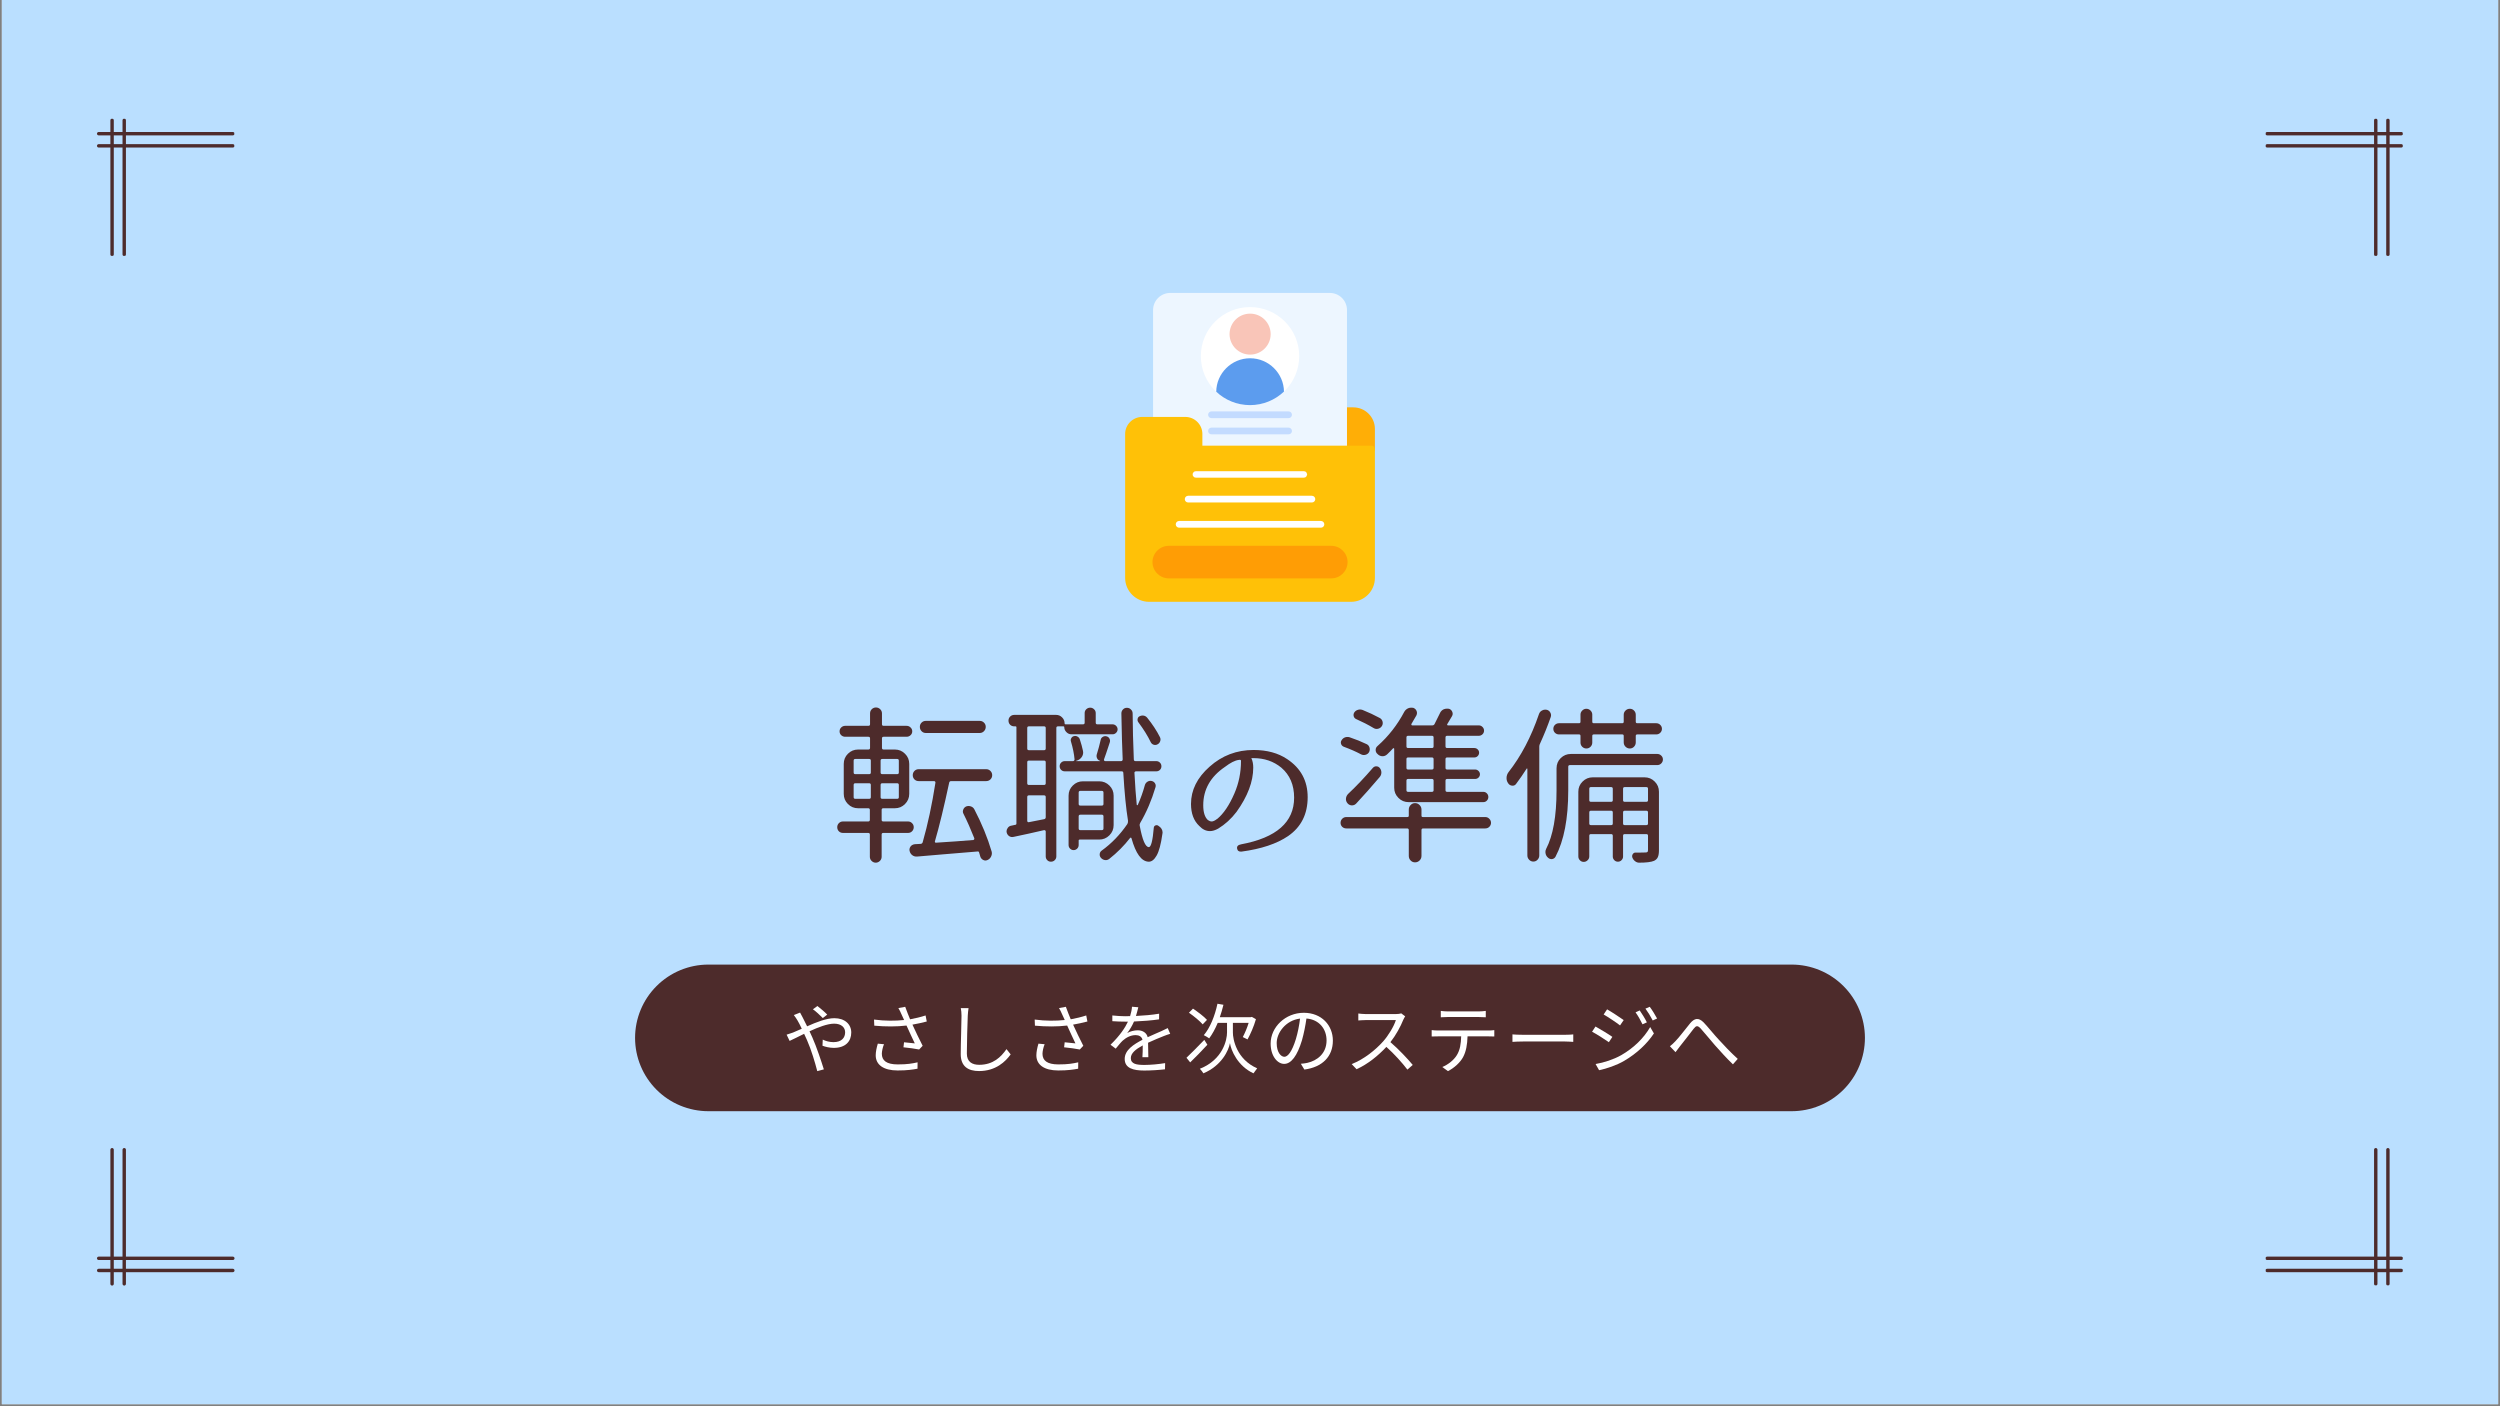 <svg xmlns="http://www.w3.org/2000/svg" xmlns:xlink="http://www.w3.org/1999/xlink" width="800" zoomAndPan="magnify" viewBox="0 0 600 337.5" height="450" preserveAspectRatio="xMidYMid meet" version="1.0"><rect x="0" y="0" width="600" height="337.5" fill="#808080" stroke="none"/><defs><g/><clipPath id="5aeb653cc2"><path d="M 0.445 0 L 599.555 0 L 599.555 337 L 0.445 337 Z M 0.445 0 " clip-rule="nonzero"/></clipPath><clipPath id="16643ace3a"><path d="M 23.273 28.52 L 56.227 28.52 L 56.227 61.414 L 23.273 61.414 Z M 23.273 28.52 " clip-rule="nonzero"/></clipPath><clipPath id="b1e28767ad"><path d="M 23.273 275.523 L 56.227 275.523 L 56.227 308.477 L 23.273 308.477 Z M 23.273 275.523 " clip-rule="nonzero"/></clipPath><clipPath id="022bfc6aed"><path d="M 543.77 28.52 L 576.664 28.52 L 576.664 61.414 L 543.77 61.414 Z M 543.77 28.52 " clip-rule="nonzero"/></clipPath><clipPath id="e9c7fd3a47"><path d="M 543.77 275.523 L 576.664 275.523 L 576.664 308.477 L 543.77 308.477 Z M 543.77 275.523 " clip-rule="nonzero"/></clipPath><clipPath id="a25b5ccb20"><path d="M 152.418 231.5 L 447.645 231.5 L 447.645 266.688 L 152.418 266.688 Z M 152.418 231.5 " clip-rule="nonzero"/></clipPath><clipPath id="5a9a73ba5e"><path d="M 170.012 231.5 L 429.988 231.5 C 434.656 231.5 439.129 233.355 442.43 236.656 C 445.727 239.953 447.582 244.43 447.582 249.094 C 447.582 253.762 445.727 258.234 442.43 261.535 C 439.129 264.832 434.656 266.688 429.988 266.688 L 170.012 266.688 C 165.344 266.688 160.871 264.832 157.57 261.535 C 154.273 258.234 152.418 253.762 152.418 249.094 C 152.418 244.43 154.273 239.953 157.57 236.656 C 160.871 233.355 165.344 231.5 170.012 231.5 Z M 170.012 231.5 " clip-rule="nonzero"/></clipPath><clipPath id="69988ba731"><path d="M 321 97 L 329.918 97 L 329.918 110 L 321 110 Z M 321 97 " clip-rule="nonzero"/></clipPath><clipPath id="5ddcfa5533"><path d="M 276 70.312 L 324 70.312 L 324 112 L 276 112 Z M 276 70.312 " clip-rule="nonzero"/></clipPath><clipPath id="93c304b1ab"><path d="M 270.008 100 L 329.918 100 L 329.918 144.453 L 270.008 144.453 Z M 270.008 100 " clip-rule="nonzero"/></clipPath></defs><g clip-path="url(#5aeb653cc2)"><path fill="#ffffff" d="M 0.445 0 L 599.555 0 L 599.555 337 L 0.445 337 Z M 0.445 0 " fill-opacity="1" fill-rule="nonzero"/><path fill="#badfff" d="M 0.445 0 L 599.555 0 L 599.555 337 L 0.445 337 Z M 0.445 0 " fill-opacity="1" fill-rule="nonzero"/></g><g clip-path="url(#16643ace3a)"><path fill="#4d2b2b" d="M 55.879 32.492 L 30.223 32.492 L 30.223 34.594 L 55.879 34.594 C 56.105 34.594 56.289 34.777 56.289 35 C 56.289 35.227 56.105 35.41 55.879 35.41 L 30.223 35.41 L 30.223 61.066 C 30.223 61.289 30.043 61.473 29.816 61.473 C 29.59 61.473 29.406 61.289 29.406 61.066 L 29.406 35.41 L 27.309 35.41 L 27.309 61.066 C 27.309 61.289 27.125 61.473 26.898 61.473 C 26.672 61.473 26.492 61.289 26.492 61.066 L 26.492 35.41 L 23.684 35.41 C 23.457 35.41 23.273 35.227 23.273 35 C 23.273 34.777 23.457 34.594 23.684 34.594 L 26.492 34.594 L 26.492 32.492 L 23.684 32.492 C 23.457 32.492 23.273 32.309 23.273 32.082 C 23.273 31.859 23.457 31.676 23.684 31.676 L 26.492 31.676 L 26.492 28.867 C 26.492 28.645 26.672 28.461 26.898 28.461 C 27.125 28.461 27.309 28.645 27.309 28.867 L 27.309 31.676 L 29.406 31.676 L 29.406 28.867 C 29.406 28.645 29.59 28.461 29.816 28.461 C 30.043 28.461 30.223 28.645 30.223 28.867 L 30.223 31.676 L 55.879 31.676 C 56.105 31.676 56.289 31.859 56.289 32.082 C 56.289 32.309 56.105 32.492 55.879 32.492 Z M 27.309 32.492 L 27.309 34.594 L 29.406 34.594 L 29.406 32.492 Z M 27.309 32.492 " fill-opacity="1" fill-rule="nonzero"/></g><g clip-path="url(#b1e28767ad)"><path fill="#4d2b2b" d="M 55.879 304.504 L 30.223 304.504 L 30.223 302.406 L 55.879 302.406 C 56.105 302.406 56.289 302.223 56.289 301.996 C 56.289 301.77 56.105 301.59 55.879 301.59 L 30.223 301.59 L 30.223 275.934 C 30.223 275.707 30.043 275.523 29.816 275.523 C 29.59 275.523 29.406 275.707 29.406 275.934 L 29.406 301.59 L 27.309 301.59 L 27.309 275.934 C 27.309 275.707 27.125 275.523 26.898 275.523 C 26.672 275.523 26.492 275.707 26.492 275.934 L 26.492 301.59 L 23.684 301.59 C 23.457 301.59 23.273 301.77 23.273 301.996 C 23.273 302.223 23.457 302.406 23.684 302.406 L 26.492 302.406 L 26.492 304.504 L 23.684 304.504 C 23.457 304.504 23.273 304.688 23.273 304.914 C 23.273 305.141 23.457 305.32 23.684 305.32 L 26.492 305.32 L 26.492 308.129 C 26.492 308.355 26.672 308.539 26.898 308.539 C 27.125 308.539 27.309 308.355 27.309 308.129 L 27.309 305.32 L 29.406 305.32 L 29.406 308.129 C 29.406 308.355 29.59 308.539 29.816 308.539 C 30.043 308.539 30.223 308.355 30.223 308.129 L 30.223 305.32 L 55.879 305.32 C 56.105 305.32 56.289 305.141 56.289 304.914 C 56.289 304.688 56.105 304.504 55.879 304.504 Z M 27.309 304.504 L 27.309 302.406 L 29.406 302.406 L 29.406 304.504 Z M 27.309 304.504 " fill-opacity="1" fill-rule="nonzero"/></g><g clip-path="url(#022bfc6aed)"><path fill="#4d2b2b" d="M 544.117 32.492 L 569.773 32.492 L 569.773 34.594 L 544.117 34.594 C 543.891 34.594 543.707 34.777 543.707 35 C 543.707 35.227 543.891 35.41 544.117 35.41 L 569.773 35.41 L 569.773 61.066 C 569.773 61.289 569.957 61.473 570.18 61.473 C 570.406 61.473 570.59 61.289 570.59 61.066 L 570.59 35.41 L 572.691 35.41 L 572.691 61.066 C 572.691 61.289 572.871 61.473 573.098 61.473 C 573.324 61.473 573.508 61.289 573.508 61.066 L 573.508 35.41 L 576.312 35.41 C 576.539 35.41 576.723 35.227 576.723 35 C 576.723 34.777 576.539 34.594 576.312 34.594 L 573.508 34.594 L 573.508 32.492 L 576.312 32.492 C 576.539 32.492 576.723 32.309 576.723 32.082 C 576.723 31.859 576.539 31.676 576.312 31.676 L 573.508 31.676 L 573.508 28.867 C 573.508 28.645 573.324 28.461 573.098 28.461 C 572.871 28.461 572.691 28.645 572.691 28.867 L 572.691 31.676 L 570.59 31.676 L 570.59 28.867 C 570.59 28.645 570.406 28.461 570.18 28.461 C 569.957 28.461 569.773 28.645 569.773 28.867 L 569.773 31.676 L 544.117 31.676 C 543.891 31.676 543.707 31.859 543.707 32.082 C 543.707 32.309 543.891 32.492 544.117 32.492 Z M 572.691 32.492 L 572.691 34.594 L 570.59 34.594 L 570.59 32.492 Z M 572.691 32.492 " fill-opacity="1" fill-rule="nonzero"/></g><g clip-path="url(#e9c7fd3a47)"><path fill="#4d2b2b" d="M 544.117 304.504 L 569.773 304.504 L 569.773 302.406 L 544.117 302.406 C 543.891 302.406 543.707 302.223 543.707 301.996 C 543.707 301.77 543.891 301.59 544.117 301.59 L 569.773 301.59 L 569.773 275.934 C 569.773 275.707 569.957 275.523 570.18 275.523 C 570.406 275.523 570.59 275.707 570.59 275.934 L 570.59 301.59 L 572.691 301.59 L 572.691 275.934 C 572.691 275.707 572.871 275.523 573.098 275.523 C 573.324 275.523 573.508 275.707 573.508 275.934 L 573.508 301.59 L 576.312 301.59 C 576.539 301.59 576.723 301.77 576.723 301.996 C 576.723 302.223 576.539 302.406 576.312 302.406 L 573.508 302.406 L 573.508 304.504 L 576.312 304.504 C 576.539 304.504 576.723 304.688 576.723 304.914 C 576.723 305.141 576.539 305.32 576.312 305.32 L 573.508 305.32 L 573.508 308.129 C 573.508 308.355 573.324 308.539 573.098 308.539 C 572.871 308.539 572.691 308.355 572.691 308.129 L 572.691 305.32 L 570.59 305.32 L 570.59 308.129 C 570.59 308.355 570.406 308.539 570.18 308.539 C 569.957 308.539 569.773 308.355 569.773 308.129 L 569.773 305.32 L 544.117 305.32 C 543.891 305.32 543.707 305.141 543.707 304.914 C 543.707 304.688 543.891 304.504 544.117 304.504 Z M 572.691 304.504 L 572.691 302.406 L 570.59 302.406 L 570.59 304.504 Z M 572.691 304.504 " fill-opacity="1" fill-rule="nonzero"/></g><g clip-path="url(#a25b5ccb20)"><g clip-path="url(#5a9a73ba5e)"><path fill="#4d2b2b" d="M 152.418 231.5 L 447.645 231.5 L 447.645 266.688 L 152.418 266.688 Z M 152.418 231.5 " fill-opacity="1" fill-rule="nonzero"/></g></g><g fill="#ffffff" fill-opacity="1"><g transform="translate(181.95, 256.209)"><g/></g></g><g fill="#ffffff" fill-opacity="1"><g transform="translate(187.614, 256.209)"><g><path d="M 10.922 -12.703 C 10.25 -13.422 9.156 -14.297 8.562 -14.766 L 7.484 -13.984 C 8.281 -13.422 9.156 -12.578 9.859 -11.875 Z M 2.906 -12.594 C 3.188 -12.234 3.562 -11.688 3.781 -11.312 C 4.094 -10.797 4.438 -10.109 4.812 -9.312 C 4.016 -8.953 3.281 -8.625 2.688 -8.391 C 2.344 -8.266 1.703 -8.047 1.172 -7.891 L 1.891 -6.391 C 2.719 -6.75 3.984 -7.422 5.375 -8.094 C 5.594 -7.625 5.844 -7.109 6.062 -6.594 C 7.109 -4.219 7.969 -1.281 8.531 0.859 L 10.109 0.438 C 9.484 -1.562 8.359 -4.953 7.359 -7.203 C 7.141 -7.688 6.906 -8.203 6.672 -8.703 C 8.75 -9.672 11 -10.531 12.578 -10.531 C 14.375 -10.531 15.219 -9.562 15.219 -8.469 C 15.219 -7.172 14.406 -6.094 12.406 -6.094 C 11.438 -6.094 10.516 -6.375 9.844 -6.703 L 9.781 -5.234 C 10.469 -4.969 11.5 -4.719 12.5 -4.719 C 15.344 -4.719 16.688 -6.312 16.688 -8.406 C 16.688 -10.391 15.141 -11.844 12.625 -11.844 C 10.734 -11.844 8.281 -10.875 6.094 -9.891 C 5.734 -10.656 5.359 -11.391 5.047 -11.984 C 4.859 -12.297 4.547 -12.891 4.406 -13.188 Z M 2.906 -12.594 "/></g></g></g><g fill="#ffffff" fill-opacity="1"><g transform="translate(206.891, 256.209)"><g><path d="M 3.781 -5.734 C 3.484 -4.734 3.281 -3.734 3.281 -2.938 C 3.281 -0.656 5.156 0.703 8.531 0.703 C 10.938 0.703 12.172 0.484 13.312 0.281 L 13.328 -1.25 C 12.047 -0.969 10.953 -0.75 8.562 -0.75 C 5.844 -0.75 4.75 -1.703 4.75 -3.312 C 4.75 -3.859 4.969 -4.906 5.266 -5.594 Z M 15.25 -12.5 C 14.016 -12.094 12.781 -11.812 11.531 -11.578 C 11.125 -12.562 10.797 -13.359 10.359 -14.578 L 8.719 -14.266 C 9.016 -13.766 9.188 -13.422 9.484 -12.734 L 10.094 -11.406 C 8 -11.188 5.531 -11.156 2.875 -11.516 L 2.938 -10.047 C 5.703 -9.797 8.312 -9.797 10.672 -10.078 C 11.219 -8.812 12.141 -6.922 12.656 -5.797 C 12.047 -5.859 10.781 -6 10.078 -6.062 L 9.938 -4.859 C 11.109 -4.75 12.906 -4.5 13.703 -4.328 L 14.547 -5.219 C 13.75 -6.734 12.766 -8.844 12.094 -10.297 C 13.219 -10.484 14.406 -10.766 15.531 -11.047 Z M 15.25 -12.5 "/></g></g></g><g fill="#ffffff" fill-opacity="1"><g transform="translate(226.169, 256.209)"><g><path d="M 4.422 -14.266 C 4.531 -13.734 4.594 -13.094 4.594 -12.422 C 4.594 -10.5 4.406 -5.906 4.406 -3.219 C 4.406 -0.25 6.203 0.844 8.812 0.844 C 12.812 0.844 15.172 -1.438 16.391 -3.156 L 15.391 -4.422 C 14.078 -2.531 12.188 -0.656 8.844 -0.656 C 7.156 -0.656 5.875 -1.359 5.875 -3.359 C 5.875 -6.078 6.016 -10.375 6.094 -12.422 C 6.125 -13.016 6.188 -13.656 6.281 -14.25 Z M 4.422 -14.266 "/></g></g></g><g fill="#ffffff" fill-opacity="1"><g transform="translate(245.447, 256.209)"><g><path d="M 3.781 -5.734 C 3.484 -4.734 3.281 -3.734 3.281 -2.938 C 3.281 -0.656 5.156 0.703 8.531 0.703 C 10.938 0.703 12.172 0.484 13.312 0.281 L 13.328 -1.25 C 12.047 -0.969 10.953 -0.75 8.562 -0.75 C 5.844 -0.75 4.75 -1.703 4.75 -3.312 C 4.75 -3.859 4.969 -4.906 5.266 -5.594 Z M 15.25 -12.5 C 14.016 -12.094 12.781 -11.812 11.531 -11.578 C 11.125 -12.562 10.797 -13.359 10.359 -14.578 L 8.719 -14.266 C 9.016 -13.766 9.188 -13.422 9.484 -12.734 L 10.094 -11.406 C 8 -11.188 5.531 -11.156 2.875 -11.516 L 2.938 -10.047 C 5.703 -9.797 8.312 -9.797 10.672 -10.078 C 11.219 -8.812 12.141 -6.922 12.656 -5.797 C 12.047 -5.859 10.781 -6 10.078 -6.062 L 9.938 -4.859 C 11.109 -4.75 12.906 -4.5 13.703 -4.328 L 14.547 -5.219 C 13.75 -6.734 12.766 -8.844 12.094 -10.297 C 13.219 -10.484 14.406 -10.766 15.531 -11.047 Z M 15.25 -12.5 "/></g></g></g><g fill="#ffffff" fill-opacity="1"><g transform="translate(264.725, 256.209)"><g><path d="M 10.875 -2.484 C 10.844 -3.359 10.828 -4.906 10.812 -5.953 C 12.188 -6.594 13.5 -7.125 14.516 -7.531 C 15 -7.719 15.656 -7.969 16.125 -8.094 L 15.531 -9.469 C 15.016 -9.219 14.578 -9 14.031 -8.75 C 13.078 -8.312 11.969 -7.875 10.719 -7.281 C 10.453 -8.375 9.484 -8.938 8.312 -8.938 C 7.516 -8.938 6.469 -8.688 5.797 -8.266 C 6.469 -9.109 7.031 -10.109 7.438 -11.047 C 9.422 -11.125 11.656 -11.297 13.453 -11.562 L 13.469 -12.922 C 11.75 -12.625 9.766 -12.469 7.906 -12.375 C 8.172 -13.203 8.328 -13.953 8.469 -14.469 L 6.953 -14.594 C 6.922 -13.969 6.75 -13.141 6.5 -12.344 C 6.078 -12.312 5.688 -12.312 5.312 -12.312 C 4.484 -12.312 3.219 -12.391 2.234 -12.5 L 2.234 -11.125 C 3.234 -11.047 4.469 -11.016 5.234 -11.016 L 5.984 -11.016 C 5.312 -9.578 4.109 -7.719 1.797 -5.469 L 3.047 -4.531 C 3.672 -5.266 4.188 -5.953 4.703 -6.438 C 5.547 -7.203 6.641 -7.781 7.844 -7.781 C 8.625 -7.781 9.297 -7.422 9.469 -6.672 C 7.359 -5.562 5.203 -4.203 5.203 -2.062 C 5.203 0.172 7.281 0.719 9.891 0.719 C 11.469 0.719 13.5 0.594 14.875 0.422 L 14.906 -1.062 C 13.312 -0.797 11.359 -0.625 9.953 -0.625 C 8.078 -0.625 6.672 -0.828 6.672 -2.266 C 6.672 -3.453 7.844 -4.391 9.531 -5.312 C 9.531 -4.344 9.516 -3.172 9.453 -2.484 Z M 10.875 -2.484 "/></g></g></g><g fill="#ffffff" fill-opacity="1"><g transform="translate(284.003, 256.209)"><g><path d="M 5.672 -11.438 C 4.953 -12.25 3.469 -13.359 2.312 -14.141 L 1.344 -13.156 C 2.516 -12.344 3.969 -11.156 4.641 -10.359 Z M 5.031 -6.641 C 3.469 -5.031 1.812 -3.344 0.75 -2.344 L 1.641 -1.234 C 2.875 -2.406 4.406 -4 5.766 -5.469 Z M 11.891 -10.719 L 15.672 -10.719 C 15.312 -9.516 14.719 -8.156 14.266 -7.312 C 14.594 -7.172 15.109 -6.891 15.406 -6.75 C 16.078 -7.969 16.922 -9.844 17.422 -11.609 L 16.438 -12.156 L 16.156 -12.078 L 8.75 -12.078 C 9.094 -13.031 9.359 -14.031 9.625 -15.062 L 8.188 -15.312 C 7.562 -12.391 6.438 -9.562 4.906 -7.766 C 5.266 -7.594 5.938 -7.219 6.203 -7 C 6.953 -8 7.656 -9.297 8.25 -10.719 L 10.484 -10.719 L 10.484 -8.406 C 10.484 -6.703 9.531 -1.906 3.969 0.297 C 4.219 0.531 4.641 1.109 4.812 1.391 C 9.203 -0.453 10.875 -4.125 11.188 -5.859 C 11.438 -4.156 13.016 -0.375 16.828 1.391 C 17.062 1.062 17.484 0.5 17.719 0.188 C 12.766 -1.969 11.875 -6.812 11.891 -8.406 Z M 11.891 -10.719 "/></g></g></g><g fill="#ffffff" fill-opacity="1"><g transform="translate(303.28, 256.209)"><g><path d="M 4.969 -2.578 C 4.188 -2.578 3.125 -3.578 3.125 -5.875 C 3.125 -8.312 5.25 -11.312 8.734 -11.75 C 8.531 -10.078 8.188 -8.359 7.734 -6.844 C 6.797 -3.781 5.781 -2.578 4.969 -2.578 Z M 9.766 0.484 C 14.094 -0.094 16.609 -2.641 16.609 -6.469 C 16.609 -10.141 13.891 -13.141 9.641 -13.141 C 5.203 -13.141 1.672 -9.688 1.672 -5.75 C 1.672 -2.75 3.312 -0.875 4.922 -0.875 C 6.609 -0.875 8.062 -2.812 9.188 -6.531 C 9.672 -8.25 10.031 -10.078 10.266 -11.766 C 13.344 -11.516 15.094 -9.25 15.094 -6.5 C 15.094 -3.359 12.812 -1.641 10.484 -1.125 C 10.047 -1.031 9.484 -0.938 8.922 -0.906 Z M 9.766 0.484 "/></g></g></g><g fill="#ffffff" fill-opacity="1"><g transform="translate(322.558, 256.209)"><g><path d="M 13.75 -13 C 13.453 -12.906 12.984 -12.828 12.375 -12.828 L 5.281 -12.828 C 4.734 -12.828 3.688 -12.922 3.438 -12.969 L 3.438 -11.297 C 3.641 -11.312 4.641 -11.391 5.281 -11.391 L 12.453 -11.391 C 11.984 -9.875 10.656 -7.688 9.406 -6.281 C 7.516 -4.172 4.797 -1.984 1.844 -0.828 L 3.016 0.406 C 5.734 -0.828 8.203 -2.844 10.172 -4.953 C 12.047 -3.281 13.984 -1.125 15.219 0.5 L 16.5 -0.625 C 15.312 -2.062 13.078 -4.438 11.141 -6.094 C 12.453 -7.75 13.609 -9.891 14.234 -11.469 C 14.344 -11.734 14.578 -12.141 14.688 -12.281 Z M 13.75 -13 "/></g></g></g><g fill="#ffffff" fill-opacity="1"><g transform="translate(341.836, 256.209)"><g><path d="M 13.031 -12.125 C 13.562 -12.125 14.203 -12.094 14.75 -12.062 L 14.75 -13.594 C 14.203 -13.516 13.547 -13.469 13.031 -13.469 L 5.594 -13.469 C 5.016 -13.469 4.469 -13.531 3.953 -13.594 L 3.953 -12.062 C 4.406 -12.094 5.016 -12.125 5.625 -12.125 Z M 3.359 -8.891 C 2.797 -8.891 2.266 -8.922 1.766 -8.984 L 1.766 -7.453 C 2.266 -7.484 2.797 -7.484 3.359 -7.484 L 8.844 -7.484 C 8.797 -5.766 8.594 -4.219 7.781 -2.938 C 7.062 -1.781 5.75 -0.719 4.312 -0.125 L 5.672 0.859 C 7.234 0.078 8.625 -1.25 9.297 -2.484 C 10.031 -3.844 10.312 -5.516 10.375 -7.484 L 15.359 -7.484 C 15.812 -7.484 16.391 -7.469 16.797 -7.453 L 16.797 -8.984 C 16.359 -8.906 15.75 -8.891 15.359 -8.891 Z M 3.359 -8.891 "/></g></g></g><g fill="#ffffff" fill-opacity="1"><g transform="translate(361.114, 256.209)"><g><path d="M 1.875 -6.156 C 2.438 -6.203 3.422 -6.25 4.422 -6.25 L 14.5 -6.25 C 15.328 -6.25 16.094 -6.172 16.469 -6.156 L 16.469 -7.953 C 16.062 -7.906 15.406 -7.859 14.484 -7.859 L 4.422 -7.859 C 3.391 -7.859 2.422 -7.906 1.875 -7.953 Z M 1.875 -6.156 "/></g></g></g><g fill="#ffffff" fill-opacity="1"><g transform="translate(380.391, 256.209)"><g><path d="M 13.141 -13.703 L 12.141 -13.25 C 12.734 -12.422 13.344 -11.344 13.812 -10.375 L 14.859 -10.844 C 14.438 -11.719 13.609 -13.031 13.141 -13.703 Z M 15.547 -14.578 L 14.516 -14.141 C 15.125 -13.312 15.766 -12.266 16.266 -11.297 L 17.312 -11.766 C 16.859 -12.609 16.047 -13.938 15.547 -14.578 Z M 5.312 -13.969 L 4.484 -12.734 C 5.547 -12.125 7.547 -10.797 8.422 -10.109 L 9.297 -11.391 C 8.5 -11.953 6.391 -13.359 5.312 -13.969 Z M 2.547 -0.844 L 3.391 0.641 C 5.109 0.297 7.641 -0.547 9.469 -1.641 C 12.406 -3.359 14.938 -5.734 16.547 -8.188 L 15.656 -9.719 C 14.172 -7.125 11.75 -4.719 8.703 -2.969 C 6.844 -1.922 4.578 -1.188 2.547 -0.844 Z M 2.531 -9.844 L 1.703 -8.594 C 2.828 -8.016 4.812 -6.734 5.734 -6.078 L 6.578 -7.359 C 5.766 -7.938 3.609 -9.25 2.531 -9.844 Z M 2.531 -9.844 "/></g></g></g><g fill="#ffffff" fill-opacity="1"><g transform="translate(399.669, 256.209)"><g><path d="M 1.109 -5.109 L 2.453 -3.688 C 2.734 -4.078 3.141 -4.625 3.531 -5.109 C 4.438 -6.203 5.953 -8.219 6.797 -9.297 C 7.406 -10.062 7.734 -10.172 8.516 -9.344 C 9.359 -8.406 10.766 -6.672 11.938 -5.328 C 13.188 -3.906 14.859 -2.078 16.234 -0.766 L 17.391 -2.078 C 15.75 -3.547 13.969 -5.453 12.859 -6.672 C 11.688 -7.906 10.25 -9.734 9.203 -10.828 C 7.984 -12.047 7.016 -11.859 5.969 -10.625 C 4.906 -9.344 3.375 -7.281 2.406 -6.297 C 1.922 -5.797 1.547 -5.438 1.109 -5.109 Z M 1.109 -5.109 "/></g></g></g><g clip-path="url(#69988ba731)"><path fill="#ffae06" d="M 322.453 97.77 C 322 97.77 321.633 98.137 321.633 98.586 C 321.633 98.82 320.809 105.41 322.371 107.938 C 323.824 110.285 327.605 108.586 329.156 108.586 C 329.613 108.586 329.977 108.223 329.977 107.77 L 329.977 102.934 C 329.977 101.512 329.395 100.219 328.457 99.285 C 327.52 98.348 326.223 97.766 324.793 97.766 L 322.453 97.766 Z M 322.453 97.77 " fill-opacity="1" fill-rule="nonzero"/></g><g clip-path="url(#5ddcfa5533)"><path fill="#edf6ff" d="M 322.469 108.566 C 322.918 108.566 323.277 108.207 323.277 107.758 L 323.277 74.406 C 323.277 73.281 322.816 72.254 322.074 71.512 C 321.328 70.77 320.297 70.305 319.168 70.305 L 280.852 70.305 C 278.586 70.305 276.738 72.152 276.738 74.406 L 276.738 100.863 C 276.738 101.309 277.098 101.672 277.547 101.672 L 287.023 111.246 Z M 322.469 108.566 " fill-opacity="1" fill-rule="nonzero"/></g><g clip-path="url(#93c304b1ab)"><path fill="#ffc107" d="M 288.57 106.953 L 329.156 106.953 C 329.613 106.953 329.977 107.32 329.977 107.77 L 329.977 138.703 C 329.977 140.281 329.332 141.719 328.289 142.754 C 327.246 143.793 325.809 144.438 324.227 144.438 L 275.789 144.438 C 274.207 144.438 272.766 143.793 271.727 142.754 C 270.684 141.719 270.035 140.281 270.035 138.703 L 270.035 104.141 C 270.035 103.02 270.496 102 271.238 101.262 C 271.98 100.523 273.004 100.062 274.129 100.062 L 284.48 100.062 C 285.602 100.062 286.629 100.523 287.367 101.262 C 288.109 102.004 288.57 103.02 288.57 104.141 Z M 288.57 106.953 " fill-opacity="1" fill-rule="nonzero"/></g><path fill="#ff9d05" d="M 280.516 130.996 L 319.5 130.996 C 320.582 130.996 321.559 131.438 322.27 132.145 C 322.977 132.852 323.418 133.828 323.418 134.902 C 323.418 135.98 322.977 136.957 322.27 137.664 C 321.559 138.371 320.578 138.812 319.5 138.812 L 280.516 138.812 C 279.434 138.812 278.453 138.371 277.746 137.664 C 277.035 136.957 276.594 135.98 276.594 134.902 C 276.594 133.828 277.035 132.852 277.746 132.145 C 278.453 131.438 279.434 130.996 280.516 130.996 Z M 280.516 130.996 " fill-opacity="1" fill-rule="nonzero"/><path fill="#ffffff" d="M 282.988 125.031 C 282.543 125.031 282.18 125.391 282.18 125.84 C 282.18 126.285 282.539 126.645 282.988 126.645 L 317.027 126.645 C 317.473 126.645 317.836 126.285 317.836 125.84 C 317.836 125.395 317.473 125.031 317.027 125.031 Z M 282.988 125.031 " fill-opacity="1" fill-rule="nonzero"/><path fill="#ffffff" d="M 285.156 118.984 C 284.711 118.984 284.348 119.348 284.348 119.793 C 284.348 120.238 284.711 120.598 285.156 120.598 L 314.855 120.598 C 315.301 120.598 315.664 120.238 315.664 119.793 C 315.664 119.348 315.305 118.984 314.855 118.984 Z M 285.156 118.984 " fill-opacity="1" fill-rule="nonzero"/><path stroke-linecap="butt" transform="matrix(0.172, 0, 0, 0.172, 257.611, 65.033)" fill-opacity="1" fill="#ffffff" fill-rule="nonzero" stroke-linejoin="miter" d="M 171.001 279.186 C 168.415 279.186 166.305 281.303 166.305 283.898 C 166.305 286.493 168.415 288.587 171.001 288.587 L 321.526 288.587 C 324.09 288.587 326.2 286.493 326.2 283.898 C 326.2 281.303 324.112 279.186 321.526 279.186 Z M 171.001 279.186 " stroke="#ffae06" stroke-width="0.216" stroke-opacity="1" stroke-miterlimit="2.613"/><path fill="#c3dbff" d="M 290.754 98.734 C 290.312 98.734 289.945 99.098 289.945 99.543 C 289.945 99.988 290.309 100.352 290.754 100.352 L 309.258 100.352 C 309.707 100.352 310.07 99.988 310.07 99.543 C 310.07 99.098 309.707 98.734 309.258 98.734 Z M 290.754 98.734 " fill-opacity="1" fill-rule="nonzero"/><path fill="#c3dbff" d="M 290.754 102.629 C 290.312 102.629 289.945 102.992 289.945 103.438 C 289.945 103.883 290.309 104.242 290.754 104.242 L 309.258 104.242 C 309.707 104.242 310.07 103.883 310.07 103.438 C 310.07 102.992 309.707 102.629 309.258 102.629 Z M 290.754 102.629 " fill-opacity="1" fill-rule="nonzero"/><path fill="#ffffff" d="M 300.008 73.699 C 303.266 73.699 306.215 75.02 308.352 77.148 C 310.492 79.277 311.809 82.219 311.809 85.465 C 311.809 88.715 310.492 91.656 308.352 93.785 C 306.215 95.914 303.266 97.23 300.008 97.23 C 296.746 97.23 293.797 95.914 291.66 93.785 C 289.523 91.656 288.203 88.715 288.203 85.465 C 288.203 82.219 289.523 79.277 291.66 77.148 C 293.797 75.02 296.746 73.699 300.008 73.699 Z M 300.008 73.699 " fill-opacity="1" fill-rule="nonzero"/><path fill="#5c9cee" d="M 308.156 93.977 C 306.035 95.992 303.168 97.23 300.008 97.23 C 296.867 97.23 294.012 96.008 291.898 94.016 C 291.918 91.812 292.828 89.816 294.285 88.363 C 295.758 86.895 297.789 85.984 300.027 85.984 C 302.262 85.984 304.297 86.895 305.766 88.363 C 307.219 89.809 308.125 91.793 308.156 93.977 Z M 308.156 93.977 " fill-opacity="1" fill-rule="nonzero"/><path fill="#f9c5b8" d="M 300.027 75.273 C 301.387 75.273 302.621 75.82 303.512 76.711 C 304.406 77.602 304.957 78.832 304.957 80.188 C 304.957 81.547 304.406 82.777 303.512 83.664 C 302.621 84.555 301.387 85.105 300.027 85.105 C 298.664 85.105 297.43 84.555 296.539 83.664 C 295.645 82.773 295.094 81.547 295.094 80.188 C 295.094 78.832 295.648 77.602 296.539 76.711 C 297.43 75.82 298.664 75.273 300.027 75.273 Z M 300.027 75.273 " fill-opacity="1" fill-rule="nonzero"/><g fill="#4d2b2b" fill-opacity="1"><g transform="translate(199.156, 203.793)"><g><path d="M 35.984 -30.781 C 36.379 -30.781 36.719 -30.641 37 -30.359 C 37.281 -30.086 37.422 -29.75 37.422 -29.344 C 37.422 -28.945 37.281 -28.602 37 -28.312 C 36.719 -28.02 36.379 -27.875 35.984 -27.875 L 23.031 -27.875 C 22.633 -27.875 22.297 -28.02 22.016 -28.312 C 21.742 -28.602 21.609 -28.945 21.609 -29.344 C 21.609 -29.75 21.742 -30.086 22.016 -30.359 C 22.297 -30.641 22.633 -30.781 23.031 -30.781 Z M 6.109 -15.812 C 5.848 -15.812 5.719 -15.676 5.719 -15.406 L 5.719 -12.469 C 5.719 -12.207 5.848 -12.078 6.109 -12.078 L 9.453 -12.078 C 9.711 -12.078 9.844 -12.207 9.844 -12.469 L 9.844 -15.406 C 9.844 -15.676 9.711 -15.812 9.453 -15.812 Z M 6.109 -21.641 C 5.848 -21.641 5.719 -21.508 5.719 -21.25 L 5.719 -18.391 C 5.719 -18.129 5.848 -18 6.109 -18 L 9.453 -18 C 9.711 -18 9.844 -18.129 9.844 -18.391 L 9.844 -21.25 C 9.844 -21.508 9.711 -21.641 9.453 -21.641 Z M 16.172 -18 C 16.43 -18 16.562 -18.129 16.562 -18.391 L 16.562 -21.25 C 16.562 -21.508 16.43 -21.641 16.172 -21.641 L 12.594 -21.641 C 12.32 -21.641 12.188 -21.508 12.188 -21.25 L 12.188 -18.391 C 12.188 -18.129 12.32 -18 12.594 -18 Z M 16.172 -12.078 C 16.43 -12.078 16.562 -12.207 16.562 -12.469 L 16.562 -15.406 C 16.562 -15.676 16.43 -15.812 16.172 -15.812 L 12.594 -15.812 C 12.32 -15.812 12.188 -15.676 12.188 -15.406 L 12.188 -12.469 C 12.188 -12.207 12.32 -12.078 12.594 -12.078 Z M 18.781 -3.891 L 12.828 -3.891 C 12.566 -3.891 12.438 -3.758 12.438 -3.5 L 12.438 1.828 C 12.438 2.223 12.297 2.555 12.016 2.828 C 11.734 3.109 11.398 3.25 11.016 3.25 C 10.641 3.25 10.312 3.109 10.031 2.828 C 9.75 2.555 9.609 2.223 9.609 1.828 L 9.609 -3.5 C 9.609 -3.758 9.477 -3.891 9.219 -3.891 L 3.141 -3.891 C 2.766 -3.891 2.441 -4.02 2.172 -4.281 C 1.91 -4.551 1.781 -4.879 1.781 -5.266 C 1.781 -5.648 1.91 -5.973 2.172 -6.234 C 2.441 -6.504 2.766 -6.641 3.141 -6.641 L 9.219 -6.641 C 9.477 -6.641 9.609 -6.77 9.609 -7.031 L 9.609 -9.406 C 9.609 -9.676 9.477 -9.812 9.219 -9.812 L 6.797 -9.812 C 5.836 -9.812 5.02 -10.148 4.344 -10.828 C 3.676 -11.504 3.344 -12.316 3.344 -13.266 L 3.344 -20.453 C 3.344 -21.41 3.676 -22.223 4.344 -22.891 C 5.02 -23.566 5.836 -23.906 6.797 -23.906 L 9.25 -23.906 C 9.52 -23.906 9.656 -24.039 9.656 -24.312 L 9.656 -26.578 C 9.656 -26.836 9.52 -26.969 9.25 -26.969 L 3.688 -26.969 C 3.32 -26.969 3.004 -27.094 2.734 -27.344 C 2.473 -27.594 2.344 -27.898 2.344 -28.266 C 2.344 -28.641 2.473 -28.953 2.734 -29.203 C 3.004 -29.461 3.32 -29.594 3.688 -29.594 L 9.25 -29.594 C 9.52 -29.594 9.656 -29.723 9.656 -29.984 L 9.656 -32.562 C 9.656 -32.969 9.789 -33.305 10.062 -33.578 C 10.344 -33.859 10.68 -34 11.078 -34 C 11.473 -34 11.812 -33.859 12.094 -33.578 C 12.375 -33.305 12.516 -32.969 12.516 -32.562 L 12.516 -29.984 C 12.516 -29.723 12.645 -29.594 12.906 -29.594 L 18.422 -29.594 C 18.797 -29.594 19.113 -29.461 19.375 -29.203 C 19.645 -28.953 19.781 -28.641 19.781 -28.266 C 19.781 -27.898 19.645 -27.594 19.375 -27.344 C 19.113 -27.094 18.797 -26.969 18.422 -26.969 L 12.906 -26.969 C 12.645 -26.969 12.516 -26.836 12.516 -26.578 L 12.516 -24.312 C 12.516 -24.039 12.645 -23.906 12.906 -23.906 L 15.609 -23.906 C 16.566 -23.906 17.379 -23.566 18.047 -22.891 C 18.723 -22.223 19.062 -21.41 19.062 -20.453 L 19.062 -13.266 C 19.062 -12.316 18.723 -11.504 18.047 -10.828 C 17.379 -10.148 16.566 -9.812 15.609 -9.812 L 12.828 -9.812 C 12.566 -9.812 12.438 -9.676 12.438 -9.406 L 12.438 -7.031 C 12.438 -6.77 12.566 -6.641 12.828 -6.641 L 18.781 -6.641 C 19.156 -6.641 19.473 -6.504 19.734 -6.234 C 20.004 -5.973 20.141 -5.648 20.141 -5.266 C 20.141 -4.879 20.004 -4.551 19.734 -4.281 C 19.473 -4.02 19.156 -3.891 18.781 -3.891 Z M 38.844 0.594 C 38.945 0.988 38.898 1.383 38.703 1.781 C 38.504 2.188 38.207 2.469 37.812 2.625 C 37.656 2.695 37.492 2.734 37.328 2.734 C 37.148 2.734 36.969 2.68 36.781 2.578 C 36.438 2.391 36.211 2.113 36.109 1.75 C 36.023 1.477 35.93 1.16 35.828 0.797 C 35.773 0.609 35.656 0.531 35.469 0.562 C 33.457 0.719 30.691 0.945 27.172 1.25 C 23.648 1.551 21.57 1.727 20.938 1.781 C 20.477 1.812 20.082 1.691 19.75 1.422 C 19.426 1.16 19.223 0.816 19.141 0.391 C 19.117 0.316 19.109 0.238 19.109 0.156 C 19.109 0 19.145 -0.172 19.219 -0.359 C 19.32 -0.598 19.477 -0.789 19.688 -0.938 C 19.906 -1.082 20.148 -1.164 20.422 -1.188 C 20.711 -1.219 21.188 -1.242 21.844 -1.266 C 22.051 -1.297 22.195 -1.414 22.281 -1.625 C 23.5 -5.883 24.52 -10.648 25.344 -15.922 C 25.363 -16.035 25.344 -16.129 25.281 -16.203 C 25.219 -16.285 25.129 -16.328 25.016 -16.328 L 21.328 -16.328 C 20.93 -16.328 20.594 -16.461 20.312 -16.734 C 20.039 -17.016 19.906 -17.352 19.906 -17.75 C 19.906 -18.145 20.039 -18.484 20.312 -18.766 C 20.594 -19.047 20.93 -19.188 21.328 -19.188 L 37.531 -19.188 C 37.926 -19.188 38.266 -19.047 38.547 -18.766 C 38.828 -18.484 38.969 -18.145 38.969 -17.75 C 38.969 -17.352 38.828 -17.016 38.547 -16.734 C 38.266 -16.461 37.926 -16.328 37.531 -16.328 L 29.109 -16.328 C 28.848 -16.328 28.691 -16.191 28.641 -15.922 C 27.391 -10.078 26.25 -5.391 25.219 -1.859 C 25.195 -1.785 25.211 -1.707 25.266 -1.625 C 25.316 -1.551 25.395 -1.523 25.5 -1.547 C 28.832 -1.754 31.812 -1.969 34.438 -2.188 C 34.52 -2.207 34.586 -2.258 34.641 -2.344 C 34.691 -2.426 34.703 -2.52 34.672 -2.625 C 33.828 -4.77 32.969 -6.711 32.094 -8.453 C 31.906 -8.773 31.879 -9.113 32.016 -9.469 C 32.148 -9.832 32.391 -10.094 32.734 -10.25 C 33.098 -10.383 33.461 -10.391 33.828 -10.266 C 34.203 -10.148 34.484 -9.922 34.672 -9.578 C 36.473 -6.129 37.863 -2.738 38.844 0.594 Z M 38.844 0.594 "/></g></g></g><g fill="#4d2b2b" fill-opacity="1"><g transform="translate(239.818, 203.793)"><g><path d="M 38.562 -26.891 C 38.727 -26.566 38.75 -26.234 38.625 -25.891 C 38.508 -25.547 38.289 -25.297 37.969 -25.141 C 37.676 -24.984 37.367 -24.957 37.047 -25.062 C 36.734 -25.164 36.5 -25.379 36.344 -25.703 C 35.602 -27.234 34.625 -28.805 33.406 -30.422 C 33.219 -30.66 33.148 -30.93 33.203 -31.234 C 33.254 -31.547 33.414 -31.766 33.688 -31.891 C 34 -32.047 34.32 -32.098 34.656 -32.047 C 34.988 -31.992 35.273 -31.82 35.516 -31.531 C 36.754 -30 37.77 -28.453 38.562 -26.891 Z M 10.766 -23.75 C 11.023 -23.75 11.156 -23.883 11.156 -24.156 L 11.156 -29.078 C 11.156 -29.336 11.023 -29.469 10.766 -29.469 L 7.109 -29.469 C 6.848 -29.469 6.719 -29.336 6.719 -29.078 L 6.719 -24.156 C 6.719 -23.883 6.848 -23.75 7.109 -23.75 Z M 6.719 -6.797 C 6.719 -6.691 6.754 -6.602 6.828 -6.531 C 6.91 -6.469 7.004 -6.445 7.109 -6.469 L 10.766 -7.188 C 11.023 -7.238 11.156 -7.398 11.156 -7.672 L 11.156 -12.516 C 11.156 -12.773 11.023 -12.906 10.766 -12.906 L 7.109 -12.906 C 6.848 -12.906 6.719 -12.773 6.719 -12.516 Z M 10.766 -15.406 C 11.023 -15.406 11.156 -15.539 11.156 -15.812 L 11.156 -20.859 C 11.156 -21.117 11.023 -21.25 10.766 -21.25 L 7.109 -21.25 C 6.848 -21.25 6.719 -21.117 6.719 -20.859 L 6.719 -15.812 C 6.719 -15.539 6.848 -15.406 7.109 -15.406 Z M 15.609 -29.266 C 15.609 -29.398 15.539 -29.469 15.406 -29.469 L 14.094 -29.469 C 13.832 -29.469 13.703 -29.336 13.703 -29.078 L 13.703 1.75 C 13.703 2.094 13.578 2.391 13.328 2.641 C 13.078 2.891 12.77 3.016 12.406 3.016 C 12.051 3.016 11.754 2.891 11.516 2.641 C 11.273 2.391 11.156 2.094 11.156 1.75 L 11.156 -4.25 C 11.156 -4.352 11.113 -4.43 11.031 -4.484 C 10.957 -4.535 10.867 -4.562 10.766 -4.562 C 8.273 -3.977 5.828 -3.438 3.422 -2.938 C 3.047 -2.852 2.695 -2.914 2.375 -3.125 C 2.062 -3.344 1.863 -3.641 1.781 -4.016 C 1.758 -4.117 1.75 -4.211 1.75 -4.297 C 1.75 -4.555 1.844 -4.816 2.031 -5.078 C 2.238 -5.398 2.539 -5.586 2.938 -5.641 C 3.258 -5.723 3.578 -5.789 3.891 -5.844 C 4.047 -5.863 4.125 -5.969 4.125 -6.156 L 4.125 -29.266 C 4.125 -29.398 4.062 -29.469 3.938 -29.469 L 3.609 -29.469 C 3.211 -29.469 2.879 -29.598 2.609 -29.859 C 2.348 -30.129 2.219 -30.457 2.219 -30.844 C 2.219 -31.227 2.348 -31.551 2.609 -31.812 C 2.879 -32.082 3.211 -32.219 3.609 -32.219 L 13.656 -32.219 C 14.219 -32.219 14.695 -32.016 15.094 -31.609 C 15.488 -31.211 15.688 -30.738 15.688 -30.188 C 15.688 -30.031 15.766 -29.953 15.922 -29.953 L 20.094 -29.953 C 20.363 -29.953 20.5 -30.082 20.5 -30.344 L 20.5 -32.656 C 20.5 -33.02 20.629 -33.328 20.891 -33.578 C 21.16 -33.828 21.473 -33.953 21.828 -33.953 C 22.18 -33.953 22.488 -33.828 22.75 -33.578 C 23.02 -33.328 23.156 -33.02 23.156 -32.656 L 23.156 -30.344 C 23.156 -30.082 23.285 -29.953 23.547 -29.953 L 27.203 -29.953 C 27.523 -29.953 27.805 -29.832 28.047 -29.594 C 28.285 -29.352 28.406 -29.07 28.406 -28.75 C 28.406 -28.438 28.285 -28.16 28.047 -27.922 C 27.805 -27.68 27.523 -27.562 27.203 -27.562 L 17.312 -27.562 C 16.863 -27.562 16.469 -27.734 16.125 -28.078 C 15.781 -28.422 15.609 -28.816 15.609 -29.266 Z M 25.016 -13.578 C 25.016 -13.848 24.883 -13.984 24.625 -13.984 L 19.469 -13.984 C 19.195 -13.984 19.062 -13.848 19.062 -13.578 L 19.062 -10.844 C 19.062 -10.582 19.195 -10.453 19.469 -10.453 L 24.625 -10.453 C 24.883 -10.453 25.016 -10.582 25.016 -10.844 Z M 19.062 -4.969 C 19.062 -4.695 19.195 -4.562 19.469 -4.562 L 24.625 -4.562 C 24.883 -4.562 25.016 -4.695 25.016 -4.969 L 25.016 -7.859 C 25.016 -8.129 24.883 -8.266 24.625 -8.266 L 19.469 -8.266 C 19.195 -8.266 19.062 -8.129 19.062 -7.859 Z M 27.453 -5.766 C 27.453 -4.805 27.113 -3.988 26.438 -3.312 C 25.758 -2.633 24.941 -2.297 23.984 -2.297 L 19.344 -2.297 C 19.156 -2.297 19.062 -2.219 19.062 -2.062 L 19.062 -1 C 19.062 -0.656 18.941 -0.363 18.703 -0.125 C 18.461 0.113 18.176 0.234 17.844 0.234 C 17.52 0.234 17.238 0.113 17 -0.125 C 16.758 -0.363 16.641 -0.656 16.641 -1 L 16.641 -12.828 C 16.641 -13.785 16.977 -14.598 17.656 -15.266 C 18.332 -15.941 19.145 -16.281 20.094 -16.281 L 23.984 -16.281 C 24.941 -16.281 25.758 -15.941 26.438 -15.266 C 27.113 -14.598 27.453 -13.785 27.453 -12.828 Z M 34.953 -15.375 C 35.055 -15.719 35.266 -15.988 35.578 -16.188 C 35.898 -16.383 36.234 -16.441 36.578 -16.359 C 36.922 -16.285 37.188 -16.102 37.375 -15.812 C 37.562 -15.52 37.602 -15.203 37.5 -14.859 C 36.57 -11.734 35.352 -8.883 33.844 -6.312 C 33.707 -6.07 33.664 -5.832 33.719 -5.594 C 34.352 -2.188 35.082 -0.484 35.906 -0.484 C 36.438 -0.484 36.832 -2.039 37.094 -5.156 C 37.125 -5.426 37.266 -5.609 37.516 -5.703 C 37.766 -5.797 37.992 -5.758 38.203 -5.594 C 38.867 -5.176 39.203 -4.633 39.203 -3.969 C 39.203 -3.863 39.188 -3.758 39.156 -3.656 C 38.812 -1.188 38.348 0.547 37.766 1.547 C 37.211 2.523 36.594 3.016 35.906 3.016 C 35.906 3.016 35.891 3.016 35.859 3.016 C 34.141 2.961 32.766 1.082 31.734 -2.625 C 31.711 -2.695 31.66 -2.738 31.578 -2.75 C 31.492 -2.77 31.441 -2.754 31.422 -2.703 C 29.961 -0.816 28.289 0.863 26.406 2.344 C 26.094 2.582 25.75 2.676 25.375 2.625 C 25.008 2.57 24.691 2.398 24.422 2.109 C 24.18 1.836 24.078 1.531 24.109 1.188 C 24.141 0.844 24.297 0.566 24.578 0.359 C 26.941 -1.336 29 -3.469 30.75 -6.031 C 30.875 -6.27 30.926 -6.523 30.906 -6.797 C 30.426 -9.754 30.051 -13.578 29.781 -18.266 C 29.781 -18.535 29.648 -18.672 29.391 -18.672 L 15.734 -18.672 C 15.391 -18.672 15.098 -18.785 14.859 -19.016 C 14.617 -19.254 14.5 -19.547 14.5 -19.891 C 14.5 -20.242 14.617 -20.535 14.859 -20.766 C 15.098 -21.004 15.391 -21.125 15.734 -21.125 L 17.719 -21.125 C 17.82 -21.125 17.906 -21.164 17.969 -21.25 C 18.039 -21.332 18.078 -21.426 18.078 -21.531 C 17.961 -22.852 17.672 -24.297 17.203 -25.859 C 17.117 -26.117 17.148 -26.379 17.297 -26.641 C 17.441 -26.91 17.66 -27.07 17.953 -27.125 C 18.242 -27.207 18.523 -27.164 18.797 -27 C 19.078 -26.844 19.258 -26.617 19.344 -26.328 C 19.656 -25.398 19.906 -24.488 20.094 -23.594 C 20.125 -23.457 20.141 -23.328 20.141 -23.203 C 20.141 -22.797 20.02 -22.422 19.781 -22.078 C 19.457 -21.629 19.02 -21.336 18.469 -21.203 C 18.469 -21.203 18.469 -21.188 18.469 -21.156 C 18.469 -21.133 18.469 -21.125 18.469 -21.125 L 24.188 -21.125 C 24.188 -21.125 24.191 -21.129 24.203 -21.141 C 24.223 -21.16 24.219 -21.18 24.188 -21.203 C 23.875 -21.285 23.645 -21.473 23.5 -21.766 C 23.352 -22.055 23.316 -22.359 23.391 -22.672 C 23.785 -23.941 24.102 -25.125 24.344 -26.219 C 24.395 -26.531 24.562 -26.77 24.844 -26.938 C 25.125 -27.113 25.422 -27.16 25.734 -27.078 C 26.055 -27.004 26.297 -26.82 26.453 -26.531 C 26.609 -26.238 26.633 -25.938 26.531 -25.625 C 25.812 -23.426 25.348 -22.062 25.141 -21.531 C 25.117 -21.426 25.133 -21.332 25.188 -21.25 C 25.238 -21.164 25.316 -21.125 25.422 -21.125 L 29.234 -21.125 C 29.367 -21.125 29.469 -21.164 29.531 -21.25 C 29.594 -21.332 29.625 -21.438 29.625 -21.562 C 29.5 -24.133 29.395 -27.801 29.312 -32.562 C 29.312 -32.938 29.438 -33.254 29.688 -33.516 C 29.938 -33.785 30.254 -33.922 30.641 -33.922 C 31.023 -33.922 31.348 -33.785 31.609 -33.516 C 31.879 -33.254 32.016 -32.938 32.016 -32.562 C 32.035 -29.176 32.129 -25.508 32.297 -21.562 C 32.297 -21.27 32.426 -21.125 32.688 -21.125 L 37.688 -21.125 C 38.031 -21.125 38.32 -21.004 38.562 -20.766 C 38.801 -20.535 38.922 -20.242 38.922 -19.891 C 38.922 -19.547 38.801 -19.254 38.562 -19.016 C 38.32 -18.785 38.031 -18.672 37.688 -18.672 L 32.812 -18.672 C 32.707 -18.672 32.613 -18.629 32.531 -18.547 C 32.445 -18.461 32.422 -18.367 32.453 -18.266 C 32.609 -15.254 32.789 -12.711 33 -10.641 C 33.031 -10.586 33.07 -10.555 33.125 -10.547 C 33.176 -10.535 33.219 -10.555 33.25 -10.609 C 33.938 -12.141 34.504 -13.727 34.953 -15.375 Z M 34.953 -15.375 "/></g></g></g><g fill="#4d2b2b" fill-opacity="1"><g transform="translate(280.481, 203.793)"><g><path d="M 19.859 -21.812 C 20.148 -21.176 20.297 -20.43 20.297 -19.578 C 20.297 -16.211 18.957 -12.664 16.281 -8.938 C 15.008 -7.27 13.539 -5.93 11.875 -4.922 C 11.156 -4.523 10.504 -4.328 9.922 -4.328 C 8.973 -4.328 8.113 -4.738 7.344 -5.562 C 6.02 -6.801 5.359 -8.562 5.359 -10.844 C 5.359 -14.176 6.844 -17.156 9.812 -19.781 C 12.801 -22.457 16.32 -23.797 20.375 -23.797 C 23.582 -23.797 26.27 -23.066 28.438 -21.609 C 31.719 -19.43 33.359 -16.383 33.359 -12.469 C 33.359 -8.414 31.797 -5.305 28.672 -3.141 C 25.941 -1.285 22.207 -0.039 17.469 0.594 C 16.863 0.645 16.516 0.398 16.422 -0.141 C 16.328 -0.68 16.648 -1.02 17.391 -1.156 C 25.867 -2.738 30.109 -6.473 30.109 -12.359 C 30.109 -15.398 29.086 -17.797 27.047 -19.547 C 25.191 -21.078 22.957 -21.844 20.344 -21.844 C 19.781 -21.844 19.617 -21.832 19.859 -21.812 Z M 11.641 -7.266 L 11.672 -7.266 C 13.18 -8.516 14.547 -10.539 15.766 -13.344 C 16.828 -15.781 17.359 -18.398 17.359 -21.203 C 17.359 -21.422 17.172 -21.488 16.797 -21.406 C 15.922 -21.301 14.82 -20.742 13.5 -19.734 C 10.031 -17.379 8.297 -14.312 8.297 -10.531 C 8.297 -8.852 8.664 -7.672 9.406 -6.984 C 9.727 -6.754 10.035 -6.641 10.328 -6.641 C 10.672 -6.641 11.109 -6.848 11.641 -7.266 Z M 11.641 -7.266 "/></g></g></g><g fill="#4d2b2b" fill-opacity="1"><g transform="translate(319.515, 203.793)"><g><path d="M 24.156 -24.266 C 24.414 -24.266 24.547 -24.398 24.547 -24.672 L 24.547 -26.812 C 24.547 -27.07 24.414 -27.203 24.156 -27.203 L 18.422 -27.203 C 18.16 -27.203 18.031 -27.07 18.031 -26.812 L 18.031 -24.672 C 18.031 -24.398 18.16 -24.266 18.422 -24.266 Z M 24.156 -19.109 C 24.414 -19.109 24.547 -19.238 24.547 -19.5 L 24.547 -21.609 C 24.547 -21.867 24.414 -22 24.156 -22 L 18.422 -22 C 18.16 -22 18.031 -21.867 18.031 -21.609 L 18.031 -19.5 C 18.031 -19.238 18.16 -19.109 18.422 -19.109 Z M 24.156 -13.75 C 24.414 -13.75 24.547 -13.879 24.547 -14.141 L 24.547 -16.438 C 24.547 -16.707 24.414 -16.844 24.156 -16.844 L 18.422 -16.844 C 18.16 -16.844 18.031 -16.707 18.031 -16.438 L 18.031 -14.141 C 18.031 -13.879 18.16 -13.75 18.422 -13.75 Z M 18.547 -11.281 C 17.598 -11.281 16.785 -11.617 16.109 -12.297 C 15.43 -12.973 15.094 -13.785 15.094 -14.734 L 15.094 -24.062 C 15.094 -24.145 15.055 -24.195 14.984 -24.219 C 14.922 -24.25 14.863 -24.238 14.812 -24.188 C 14.383 -23.707 13.922 -23.234 13.422 -22.766 C 13.078 -22.441 12.688 -22.285 12.25 -22.297 C 11.812 -22.316 11.438 -22.484 11.125 -22.797 C 10.801 -23.066 10.641 -23.398 10.641 -23.797 C 10.641 -24.191 10.801 -24.52 11.125 -24.781 C 13.719 -27.082 15.848 -29.812 17.516 -32.969 C 17.723 -33.332 18.023 -33.609 18.422 -33.797 C 18.66 -33.898 18.898 -33.953 19.141 -33.953 C 19.297 -33.953 19.469 -33.941 19.656 -33.922 C 20.031 -33.785 20.297 -33.539 20.453 -33.188 C 20.609 -32.832 20.598 -32.469 20.422 -32.094 C 20.047 -31.406 19.645 -30.719 19.219 -30.031 C 19.195 -29.945 19.203 -29.867 19.234 -29.797 C 19.273 -29.734 19.336 -29.703 19.422 -29.703 L 24.234 -29.703 C 24.492 -29.703 24.676 -29.812 24.781 -30.031 C 25.227 -30.906 25.656 -31.766 26.062 -32.609 C 26.238 -33.035 26.539 -33.352 26.969 -33.562 C 27.227 -33.664 27.492 -33.719 27.766 -33.719 C 27.922 -33.719 28.078 -33.707 28.234 -33.688 C 28.609 -33.57 28.875 -33.328 29.031 -32.953 C 29.188 -32.586 29.16 -32.234 28.953 -31.891 C 28.609 -31.305 28.238 -30.688 27.844 -30.031 C 27.789 -29.945 27.781 -29.867 27.812 -29.797 C 27.852 -29.734 27.914 -29.703 28 -29.703 L 35.391 -29.703 C 35.734 -29.703 36.031 -29.578 36.281 -29.328 C 36.531 -29.078 36.656 -28.781 36.656 -28.438 C 36.656 -28.094 36.531 -27.801 36.281 -27.562 C 36.031 -27.32 35.734 -27.203 35.391 -27.203 L 27.797 -27.203 C 27.535 -27.203 27.406 -27.07 27.406 -26.812 L 27.406 -24.672 C 27.406 -24.398 27.535 -24.266 27.797 -24.266 L 34.312 -24.266 C 34.633 -24.266 34.906 -24.156 35.125 -23.938 C 35.352 -23.727 35.469 -23.461 35.469 -23.141 C 35.469 -22.828 35.352 -22.555 35.125 -22.328 C 34.906 -22.109 34.633 -22 34.312 -22 L 27.797 -22 C 27.535 -22 27.406 -21.867 27.406 -21.609 L 27.406 -19.5 C 27.406 -19.238 27.535 -19.109 27.797 -19.109 L 34.516 -19.109 C 34.828 -19.109 35.098 -18.992 35.328 -18.766 C 35.555 -18.535 35.672 -18.27 35.672 -17.969 C 35.672 -17.664 35.555 -17.398 35.328 -17.172 C 35.098 -16.953 34.828 -16.844 34.516 -16.844 L 27.797 -16.844 C 27.535 -16.844 27.406 -16.707 27.406 -16.438 L 27.406 -14.141 C 27.406 -13.879 27.535 -13.75 27.797 -13.75 L 36.469 -13.75 C 36.812 -13.75 37.098 -13.629 37.328 -13.391 C 37.566 -13.148 37.688 -12.859 37.688 -12.516 C 37.688 -12.172 37.566 -11.879 37.328 -11.641 C 37.098 -11.398 36.812 -11.281 36.469 -11.281 Z M 5.953 -10.922 C 5.66 -10.629 5.312 -10.488 4.906 -10.5 C 4.5 -10.52 4.16 -10.688 3.891 -11 C 3.598 -11.344 3.473 -11.727 3.516 -12.156 C 3.555 -12.582 3.734 -12.953 4.047 -13.266 C 5.984 -15.086 7.957 -17.164 9.969 -19.5 C 10.207 -19.77 10.5 -19.895 10.844 -19.875 C 11.188 -19.863 11.461 -19.711 11.672 -19.422 C 11.91 -19.109 12.023 -18.75 12.016 -18.344 C 12.004 -17.945 11.863 -17.594 11.594 -17.281 C 9.664 -15 7.785 -12.879 5.953 -10.922 Z M 11.672 -31.453 C 12.016 -31.242 12.227 -30.945 12.312 -30.562 C 12.395 -30.176 12.328 -29.82 12.109 -29.5 C 11.898 -29.188 11.602 -28.984 11.219 -28.891 C 10.832 -28.797 10.469 -28.859 10.125 -29.078 C 8.852 -29.836 7.461 -30.551 5.953 -31.219 C 5.66 -31.352 5.469 -31.578 5.375 -31.891 C 5.289 -32.211 5.336 -32.52 5.516 -32.812 C 5.734 -33.125 6.023 -33.332 6.391 -33.438 C 6.555 -33.488 6.727 -33.516 6.906 -33.516 C 7.094 -33.516 7.289 -33.477 7.5 -33.406 C 8.957 -32.82 10.348 -32.172 11.672 -31.453 Z M 8.5 -25.188 C 8.844 -25.02 9.066 -24.742 9.172 -24.359 C 9.273 -23.984 9.238 -23.625 9.062 -23.281 C 8.875 -22.957 8.586 -22.742 8.203 -22.641 C 7.816 -22.535 7.453 -22.578 7.109 -22.766 C 5.922 -23.398 4.547 -24.004 2.984 -24.578 C 2.66 -24.711 2.445 -24.938 2.344 -25.25 C 2.238 -25.57 2.281 -25.867 2.469 -26.141 C 2.676 -26.484 2.969 -26.719 3.344 -26.844 C 3.52 -26.895 3.703 -26.922 3.891 -26.922 C 4.078 -26.922 4.25 -26.895 4.406 -26.844 C 5.895 -26.344 7.258 -25.789 8.5 -25.188 Z M 36.938 -7.703 C 37.332 -7.703 37.66 -7.562 37.922 -7.281 C 38.191 -7.008 38.328 -6.688 38.328 -6.312 C 38.328 -5.945 38.191 -5.629 37.922 -5.359 C 37.66 -5.098 37.332 -4.969 36.938 -4.969 L 22.047 -4.969 C 21.773 -4.969 21.641 -4.832 21.641 -4.562 L 21.641 1.625 C 21.641 2.051 21.488 2.414 21.188 2.719 C 20.883 3.02 20.52 3.172 20.094 3.172 C 19.676 3.172 19.32 3.02 19.031 2.719 C 18.738 2.414 18.594 2.051 18.594 1.625 L 18.594 -4.562 C 18.594 -4.832 18.457 -4.969 18.188 -4.969 L 3.609 -4.969 C 3.211 -4.969 2.879 -5.098 2.609 -5.359 C 2.348 -5.629 2.219 -5.945 2.219 -6.312 C 2.219 -6.688 2.348 -7.008 2.609 -7.281 C 2.879 -7.562 3.211 -7.703 3.609 -7.703 L 18.234 -7.703 C 18.473 -7.703 18.594 -7.805 18.594 -8.016 L 18.594 -9.5 C 18.594 -9.914 18.738 -10.273 19.031 -10.578 C 19.32 -10.891 19.676 -11.047 20.094 -11.047 C 20.52 -11.047 20.883 -10.891 21.188 -10.578 C 21.488 -10.273 21.641 -9.914 21.641 -9.5 L 21.641 -8.016 C 21.641 -7.805 21.75 -7.703 21.969 -7.703 Z M 36.938 -7.703 "/></g></g></g><g fill="#4d2b2b" fill-opacity="1"><g transform="translate(360.177, 203.793)"><g><path d="M 19.141 -25.578 L 19.141 -27.172 C 19.141 -27.41 19.035 -27.531 18.828 -27.531 L 13.984 -27.531 C 13.609 -27.531 13.285 -27.66 13.016 -27.922 C 12.754 -28.18 12.625 -28.5 12.625 -28.875 C 12.625 -29.25 12.754 -29.566 13.016 -29.828 C 13.285 -30.086 13.609 -30.219 13.984 -30.219 L 18.781 -30.219 C 19.02 -30.219 19.141 -30.336 19.141 -30.578 L 19.141 -32.297 C 19.141 -32.66 19.281 -32.984 19.562 -33.266 C 19.844 -33.547 20.172 -33.688 20.547 -33.688 C 20.93 -33.688 21.266 -33.547 21.547 -33.266 C 21.828 -32.984 21.969 -32.66 21.969 -32.297 L 21.969 -30.578 C 21.969 -30.336 22.086 -30.219 22.328 -30.219 L 29.156 -30.219 C 29.395 -30.219 29.516 -30.336 29.516 -30.578 L 29.516 -32.25 C 29.516 -32.645 29.66 -32.984 29.953 -33.266 C 30.242 -33.547 30.586 -33.688 30.984 -33.688 C 31.379 -33.688 31.711 -33.547 31.984 -33.266 C 32.266 -32.984 32.406 -32.645 32.406 -32.25 L 32.406 -30.578 C 32.406 -30.336 32.523 -30.219 32.766 -30.219 L 37.328 -30.219 C 37.703 -30.219 38.02 -30.086 38.281 -29.828 C 38.551 -29.566 38.688 -29.25 38.688 -28.875 C 38.688 -28.5 38.551 -28.18 38.281 -27.922 C 38.02 -27.66 37.703 -27.531 37.328 -27.531 L 32.766 -27.531 C 32.523 -27.531 32.406 -27.41 32.406 -27.172 L 32.406 -25.625 C 32.406 -25.219 32.266 -24.867 31.984 -24.578 C 31.711 -24.297 31.379 -24.156 30.984 -24.156 C 30.586 -24.156 30.242 -24.297 29.953 -24.578 C 29.66 -24.867 29.516 -25.219 29.516 -25.625 L 29.516 -27.172 C 29.516 -27.41 29.406 -27.531 29.188 -27.531 L 22.328 -27.531 C 22.086 -27.531 21.969 -27.41 21.969 -27.172 L 21.969 -25.578 C 21.969 -25.18 21.828 -24.844 21.547 -24.562 C 21.266 -24.289 20.93 -24.156 20.547 -24.156 C 20.172 -24.156 19.844 -24.289 19.562 -24.562 C 19.281 -24.844 19.141 -25.18 19.141 -25.578 Z M 9.172 -32.406 C 9.305 -32.801 9.555 -33.094 9.922 -33.281 C 10.16 -33.414 10.414 -33.484 10.688 -33.484 C 10.789 -33.484 10.922 -33.469 11.078 -33.438 C 11.453 -33.332 11.727 -33.109 11.906 -32.766 C 12.094 -32.422 12.125 -32.066 12 -31.703 C 11.258 -29.578 10.41 -27.469 9.453 -25.375 C 9.316 -25.133 9.25 -24.883 9.25 -24.625 L 9.25 1.516 C 9.25 1.91 9.109 2.254 8.828 2.547 C 8.555 2.836 8.223 2.984 7.828 2.984 C 7.43 2.984 7.094 2.836 6.812 2.547 C 6.531 2.254 6.391 1.91 6.391 1.516 L 6.391 -19.266 C 6.391 -19.316 6.363 -19.348 6.312 -19.359 C 6.258 -19.367 6.223 -19.348 6.203 -19.297 C 5.379 -18.004 4.539 -16.789 3.688 -15.656 C 3.457 -15.332 3.133 -15.191 2.719 -15.234 C 2.312 -15.273 2 -15.469 1.781 -15.812 C 1.52 -16.176 1.391 -16.586 1.391 -17.047 C 1.391 -17.566 1.547 -18.039 1.859 -18.469 C 4.879 -22.312 7.316 -26.957 9.172 -32.406 Z M 29.359 -6.156 C 29.359 -5.895 29.488 -5.766 29.75 -5.766 L 34.953 -5.766 C 35.211 -5.766 35.344 -5.895 35.344 -6.156 L 35.344 -8.812 C 35.344 -9.082 35.211 -9.219 34.953 -9.219 L 29.75 -9.219 C 29.488 -9.219 29.359 -9.082 29.359 -8.812 Z M 21.25 -6.156 C 21.25 -5.895 21.379 -5.766 21.641 -5.766 L 26.5 -5.766 C 26.758 -5.766 26.891 -5.895 26.891 -6.156 L 26.891 -8.812 C 26.891 -9.082 26.758 -9.219 26.5 -9.219 L 21.641 -9.219 C 21.379 -9.219 21.25 -9.082 21.25 -8.812 Z M 26.891 -14.5 C 26.891 -14.758 26.758 -14.891 26.5 -14.891 L 21.641 -14.891 C 21.379 -14.891 21.25 -14.758 21.25 -14.5 L 21.25 -11.75 C 21.25 -11.488 21.379 -11.359 21.641 -11.359 L 26.5 -11.359 C 26.758 -11.359 26.891 -11.488 26.891 -11.75 Z M 35.344 -14.5 C 35.344 -14.758 35.211 -14.891 34.953 -14.891 L 29.75 -14.891 C 29.488 -14.891 29.359 -14.758 29.359 -14.5 L 29.359 -11.75 C 29.359 -11.488 29.488 -11.359 29.75 -11.359 L 34.953 -11.359 C 35.211 -11.359 35.344 -11.488 35.344 -11.75 Z M 34.516 -17.234 C 35.473 -17.234 36.285 -16.895 36.953 -16.219 C 37.629 -15.551 37.969 -14.738 37.969 -13.781 L 37.969 0.281 C 37.969 0.988 37.879 1.535 37.703 1.922 C 37.535 2.305 37.227 2.602 36.781 2.812 C 36.094 3.102 34.898 3.25 33.203 3.25 C 32.859 3.25 32.535 3.129 32.234 2.891 C 31.93 2.66 31.711 2.359 31.578 1.984 C 31.492 1.691 31.535 1.422 31.703 1.172 C 31.879 0.922 32.113 0.805 32.406 0.828 C 32.852 0.828 33.195 0.828 33.438 0.828 C 33.676 0.828 33.945 0.82 34.25 0.812 C 34.562 0.801 34.742 0.797 34.797 0.797 C 35.004 0.797 35.145 0.754 35.219 0.672 C 35.301 0.598 35.344 0.453 35.344 0.234 L 35.344 -3.219 C 35.344 -3.477 35.211 -3.609 34.953 -3.609 L 29.75 -3.609 C 29.488 -3.609 29.359 -3.477 29.359 -3.219 L 29.359 1.781 C 29.359 2.102 29.238 2.391 29 2.641 C 28.758 2.891 28.469 3.016 28.125 3.016 C 27.781 3.016 27.488 2.891 27.25 2.641 C 27.008 2.391 26.891 2.102 26.891 1.781 L 26.891 -3.219 C 26.891 -3.477 26.758 -3.609 26.5 -3.609 L 21.641 -3.609 C 21.379 -3.609 21.25 -3.477 21.25 -3.219 L 21.25 1.75 C 21.25 2.113 21.113 2.422 20.844 2.672 C 20.582 2.93 20.27 3.062 19.906 3.062 C 19.551 3.062 19.25 2.93 19 2.672 C 18.75 2.422 18.625 2.113 18.625 1.75 L 18.625 -13.781 C 18.625 -14.738 18.961 -15.551 19.641 -16.219 C 20.316 -16.895 21.129 -17.234 22.078 -17.234 Z M 37.578 -22.844 C 37.941 -22.844 38.254 -22.711 38.516 -22.453 C 38.785 -22.203 38.922 -21.891 38.922 -21.516 C 38.922 -21.148 38.785 -20.832 38.516 -20.562 C 38.254 -20.301 37.941 -20.172 37.578 -20.172 L 16.609 -20.172 C 16.336 -20.172 16.203 -20.039 16.203 -19.781 L 16.203 -14.094 C 16.203 -7.344 15.18 -2.035 13.141 1.828 C 12.961 2.141 12.688 2.328 12.312 2.391 C 12.258 2.391 12.207 2.391 12.156 2.391 C 11.863 2.391 11.598 2.281 11.359 2.062 C 11.047 1.801 10.848 1.473 10.766 1.078 C 10.734 0.961 10.719 0.844 10.719 0.719 C 10.719 0.445 10.773 0.191 10.891 -0.047 C 12.555 -3.242 13.391 -7.926 13.391 -14.094 L 13.391 -19.375 C 13.391 -20.363 13.723 -21.188 14.391 -21.844 C 15.066 -22.508 15.883 -22.844 16.844 -22.844 Z M 37.578 -22.844 "/></g></g></g></svg>